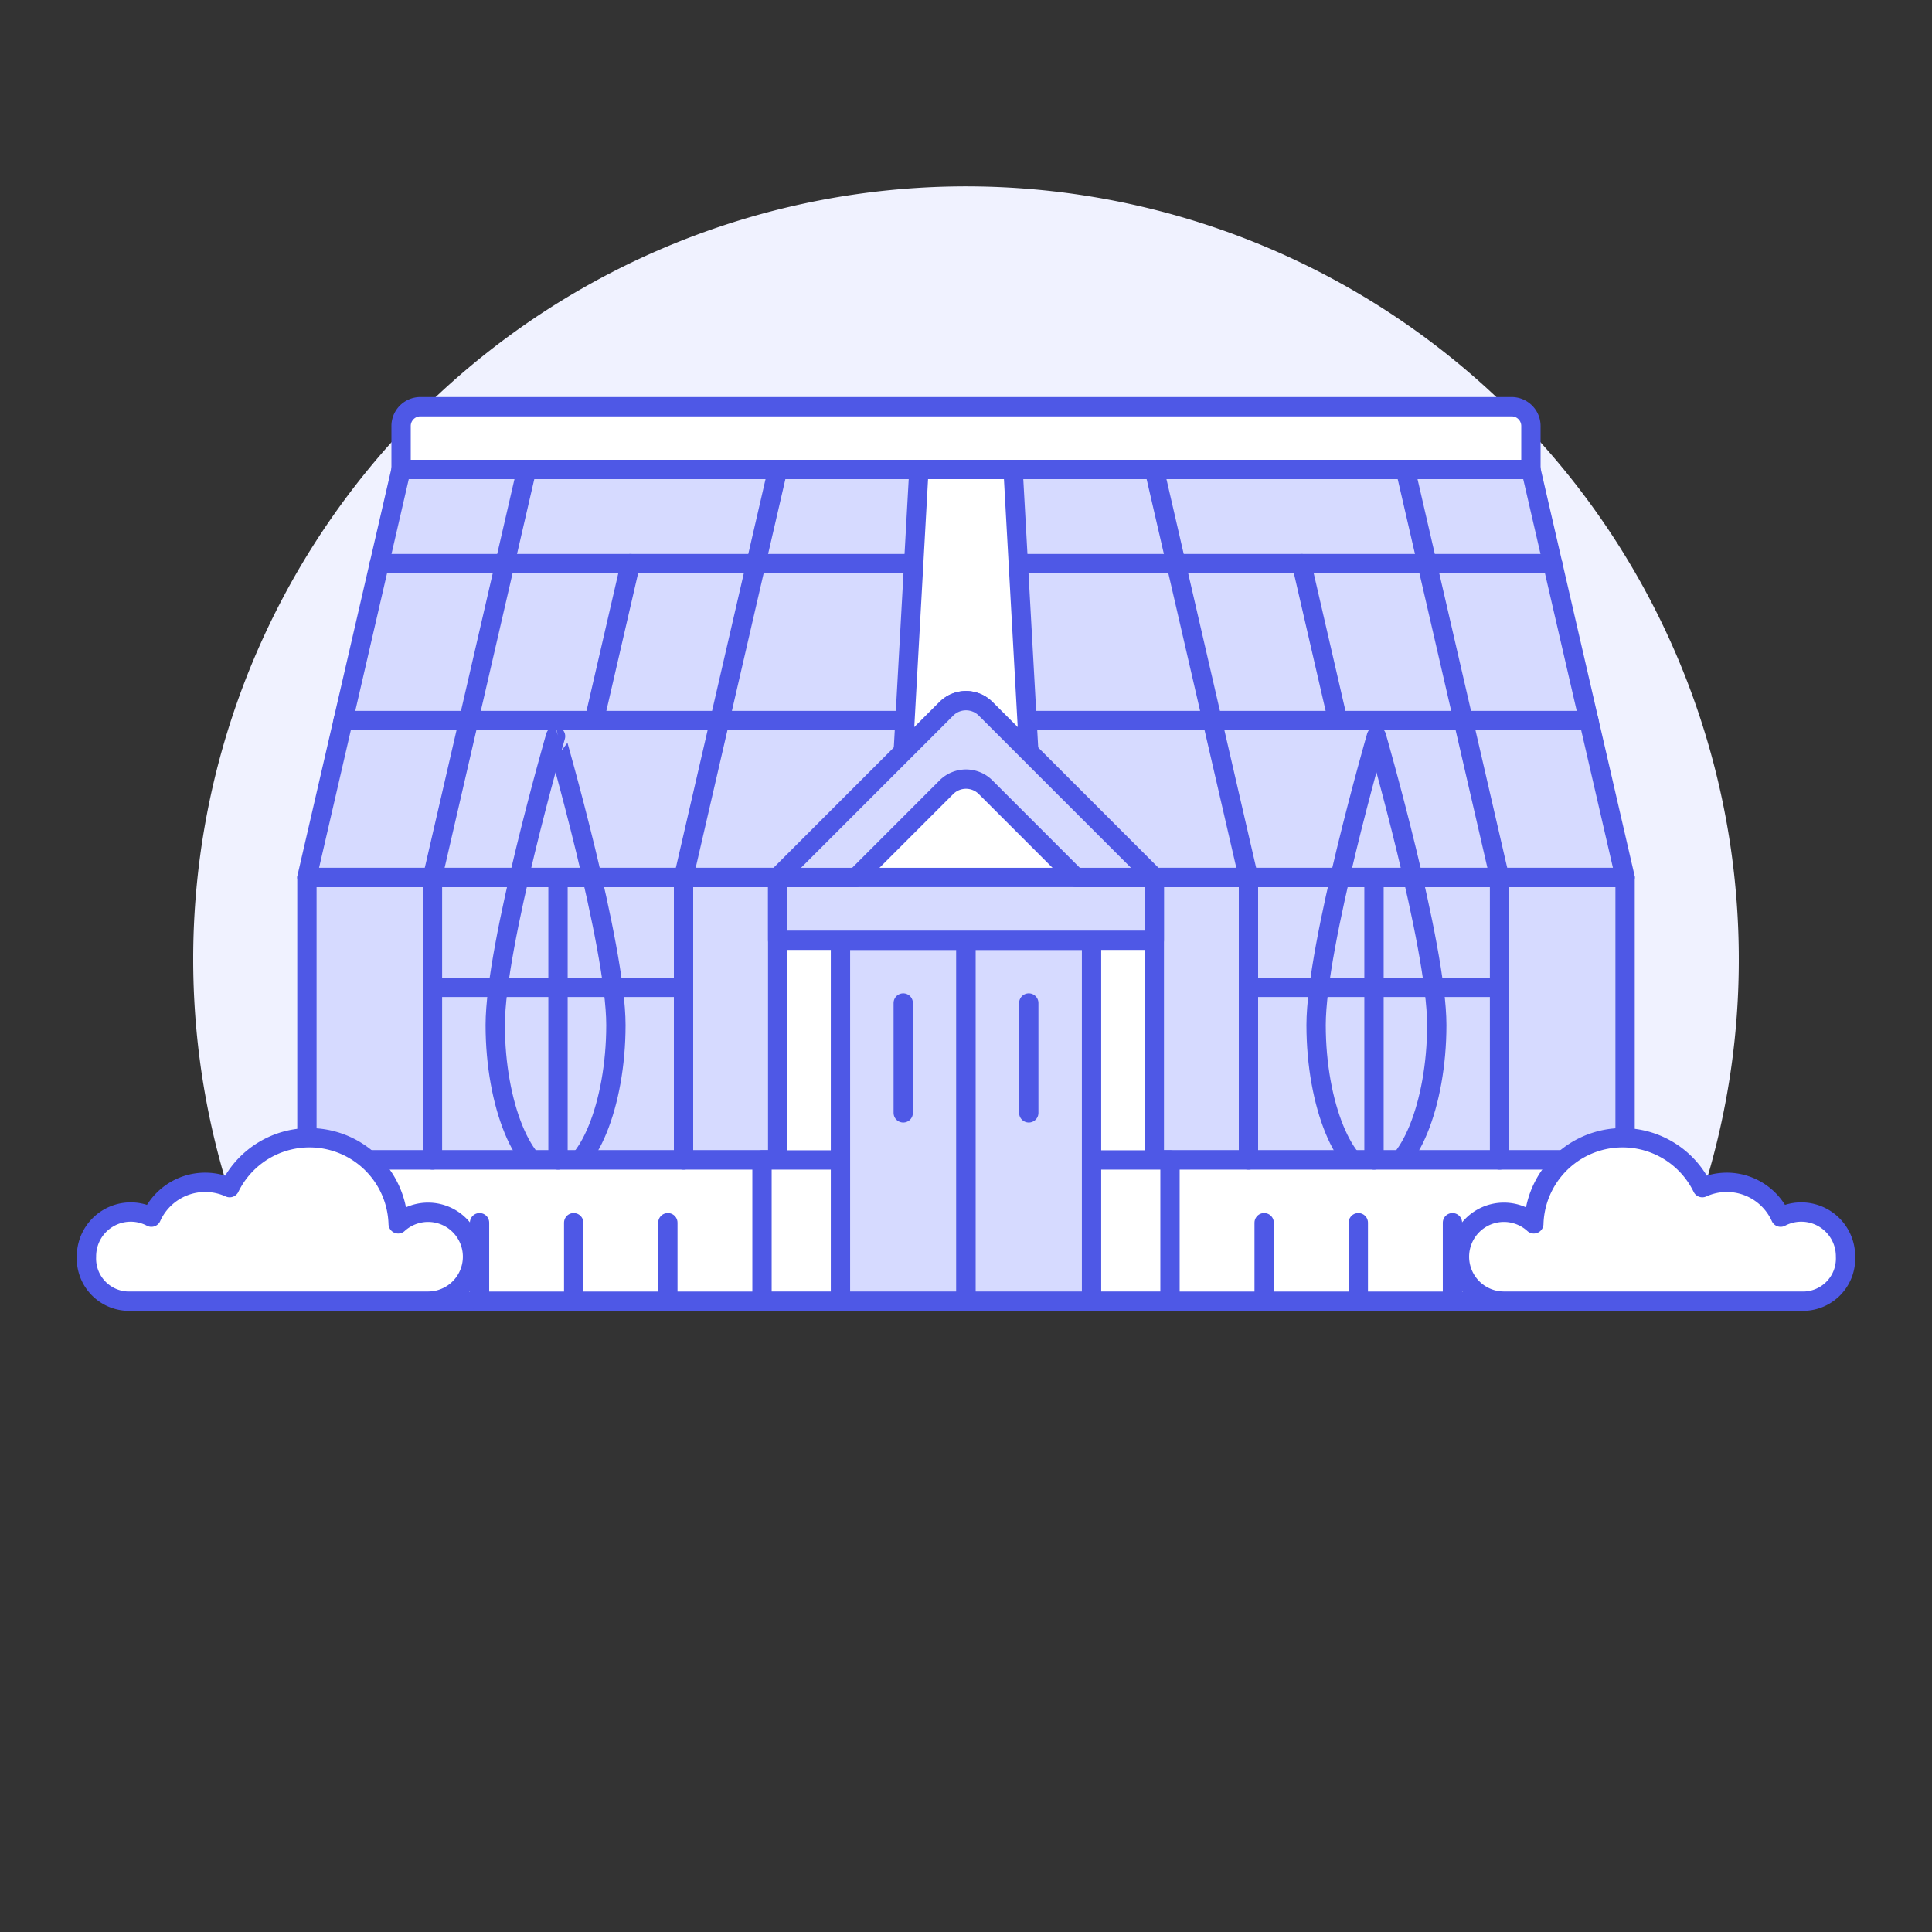 <?xml version="1.0" encoding="UTF-8"?> <svg xmlns="http://www.w3.org/2000/svg" viewBox="0 0 140 140" height="140" width="140"><rect x="0" y="0" width="140" height="140" fill="#333333" stroke="none"/><g transform="matrix(1.4,0,0,1.4,0,0)"><path d="M90,49.652a40,40,0,1,0-76.436,16.5H86.436A39.844,39.844,0,0,0,90,49.652Z" fill="#F0F2FF"></path><path d="M11 66.152L89 66.152" fill="none" stroke="#4E58E6" stroke-linecap="round" stroke-linejoin="round"></path><path d="M6.5 66.152L9 66.152" fill="none" stroke="#4E58E6" stroke-linecap="round" stroke-linejoin="round"></path><path d="M91 66.152L93.5 66.152" fill="none" stroke="#4E58E6" stroke-linecap="round" stroke-linejoin="round"></path><path d="M79.24 24.3L20.76 24.3 15.886 45.418 15.886 60.038 84.114 60.038 84.114 45.418 79.24 24.3z" fill="#D6DAFF"></path><path d="M74.367,53.056c0,4.129-1.48,7.693-3.123,7.693s-3.123-3.564-3.123-7.693,3.123-14.948,3.123-14.948S74.367,48.928,74.367,53.056Z" fill="#D6DAFF"></path><path d="M74.367,53.056c0,4.129-1.48,7.693-3.123,7.693s-3.123-3.564-3.123-7.693,3.123-14.948,3.123-14.948S74.367,48.928,74.367,53.056Z" fill="#D6DAFF" stroke="#4E58E6" stroke-linejoin="round"></path><path d="M31.879,53.056c0,4.129-1.48,7.693-3.123,7.693s-3.123-3.564-3.123-7.693,3.123-14.948,3.123-14.948S31.879,48.928,31.879,53.056Z" fill="#D6DAFF"></path><path d="M31.879,53.056c0,4.129-1.48,7.693-3.123,7.693s-3.123-3.564-3.123-7.693,3.123-14.948,3.123-14.948S31.879,48.928,31.879,53.056Z" fill="#D6DAFF" stroke="#4E58E6" stroke-linejoin="round"></path><path d="M15.886 45.418H84.114V60.038H15.886z" fill="none" stroke="#4E58E6" stroke-linecap="round" stroke-linejoin="round"></path><path d="M79.24 24.3L20.76 24.3 15.886 45.418 84.114 45.418 79.24 24.3z" fill="none" stroke="#4E58E6" stroke-linecap="round" stroke-linejoin="round"></path><path d="M84.77,60.038H15.23a1.012,1.012,0,0,0-1.012,1.012v6.3H85.782v-6.3A1.012,1.012,0,0,0,84.77,60.038Z" fill="#ffffff" stroke="#4E58E6" stroke-linecap="round" stroke-linejoin="round"></path><path d="M22.384 45.418L22.384 60.038" fill="none" stroke="#4E58E6" stroke-linecap="round" stroke-linejoin="round"></path><path d="M28.882 45.418L28.882 60.038" fill="none" stroke="#4E58E6" stroke-linecap="round" stroke-linejoin="round"></path><path d="M35.38 45.418L35.38 60.038" fill="none" stroke="#4E58E6" stroke-linecap="round" stroke-linejoin="round"></path><path d="M22.384 51.104L35.38 51.104" fill="none" stroke="#4E58E6" stroke-linecap="round" stroke-linejoin="round"></path><path d="M64.62 45.418L64.62 60.038" fill="none" stroke="#4E58E6" stroke-linecap="round" stroke-linejoin="round"></path><path d="M71.118 45.418L71.118 60.038" fill="none" stroke="#4E58E6" stroke-linecap="round" stroke-linejoin="round"></path><path d="M77.616 45.418L77.616 60.038" fill="none" stroke="#4E58E6" stroke-linecap="round" stroke-linejoin="round"></path><path d="M64.62 51.104L77.616 51.104" fill="none" stroke="#4E58E6" stroke-linecap="round" stroke-linejoin="round"></path><path d="M17.761 37.296L82.239 37.296" fill="none" stroke="#4E58E6" stroke-linecap="round" stroke-linejoin="round"></path><path d="M19.635 29.173L80.365 29.173" fill="none" stroke="#4E58E6" stroke-linecap="round" stroke-linejoin="round"></path><path d="M22.384 45.418L27.257 24.3" fill="none" stroke="#4E58E6" stroke-linecap="round" stroke-linejoin="round"></path><path d="M35.38 45.418L40.253 24.3" fill="none" stroke="#4E58E6" stroke-linecap="round" stroke-linejoin="round"></path><path d="M30.756 37.296L32.631 29.173" fill="none" stroke="#4E58E6" stroke-linecap="round" stroke-linejoin="round"></path><path d="M77.616 45.418L72.743 24.3" fill="none" stroke="#4E58E6" stroke-linecap="round" stroke-linejoin="round"></path><path d="M64.62 45.418L59.747 24.3" fill="none" stroke="#4E58E6" stroke-linecap="round" stroke-linejoin="round"></path><path d="M69.244 37.296L67.369 29.173" fill="none" stroke="#4E58E6" stroke-linecap="round" stroke-linejoin="round"></path><path d="M53.249 38.92L46.751 38.92 47.563 24.3 52.437 24.3 53.249 38.92z" fill="#ffffff" stroke="#4E58E6" stroke-linecap="round" stroke-linejoin="round"></path><path d="M48.985,36.686l-8.732,8.732v21.93H59.747V45.418l-8.732-8.732A1.436,1.436,0,0,0,48.985,36.686Z" fill="#ffffff"></path><path d="M48.985,36.686l-8.732,8.732v21.93H59.747V45.418l-8.732-8.732A1.436,1.436,0,0,0,48.985,36.686Z" fill="none" stroke="#4E58E6" stroke-linecap="round" stroke-linejoin="round"></path><path d="M39.441 60.038H60.559V67.348H39.441z" fill="#ffffff" stroke="#4E58E6" stroke-linecap="round" stroke-linejoin="round"></path><path d="M43.502 48.667H50V67.348H43.502z" fill="#D6DAFF"></path><path d="M43.502 48.667H50V67.348H43.502z" fill="none" stroke="#4E58E6" stroke-linecap="round" stroke-linejoin="round"></path><path d="M50 48.667H56.498V67.348H50z" fill="#D6DAFF"></path><path d="M50 48.667H56.498V67.348H50z" fill="none" stroke="#4E58E6" stroke-linecap="round" stroke-linejoin="round"></path><path d="M78.24,21.051H21.76a1,1,0,0,0-1,1V24.3H79.24V22.051A1,1,0,0,0,78.24,21.051Z" fill="#ffffff"></path><path d="M78.24,21.051H21.76a1,1,0,0,0-1,1V24.3H79.24V22.051A1,1,0,0,0,78.24,21.051Z" fill="none" stroke="#4E58E6" stroke-linecap="round" stroke-linejoin="round"></path><path d="M40.253 45.418H59.747V48.667H40.253z" fill="#D6DAFF" stroke="#4E58E6" stroke-linecap="round" stroke-linejoin="round"></path><path d="M40.253,45.418h4.061l4.671-4.671a1.436,1.436,0,0,1,2.03,0l4.671,4.671h4.061l-8.732-8.732a1.436,1.436,0,0,0-2.03,0Z" fill="#D6DAFF" stroke="#4E58E6" stroke-linecap="round" stroke-linejoin="round"></path><path d="M46.751 51.916L46.751 57.602" fill="none" stroke="#4E58E6" stroke-linecap="round" stroke-linejoin="round"></path><path d="M53.249 51.916L53.249 57.602" fill="none" stroke="#4E58E6" stroke-linecap="round" stroke-linejoin="round"></path><path d="M19.947 67.348L19.947 63.287" fill="none" stroke="#4E58E6" stroke-linecap="round" stroke-linejoin="round"></path><path d="M24.821 67.348L24.821 63.287" fill="none" stroke="#4E58E6" stroke-linecap="round" stroke-linejoin="round"></path><path d="M29.694 67.348L29.694 63.287" fill="none" stroke="#4E58E6" stroke-linecap="round" stroke-linejoin="round"></path><path d="M34.568 67.348L34.568 63.287" fill="none" stroke="#4E58E6" stroke-linecap="round" stroke-linejoin="round"></path><path d="M65.432 67.348L65.432 63.287" fill="none" stroke="#4E58E6" stroke-linecap="round" stroke-linejoin="round"></path><path d="M70.306 67.348L70.306 63.287" fill="none" stroke="#4E58E6" stroke-linecap="round" stroke-linejoin="round"></path><path d="M75.179 67.348L75.179 63.287" fill="none" stroke="#4E58E6" stroke-linecap="round" stroke-linejoin="round"></path><path d="M80.053 67.348L80.053 63.287" fill="none" stroke="#4E58E6" stroke-linecap="round" stroke-linejoin="round"></path><path d="M95.524,65.041A2.29,2.29,0,0,0,92.165,63a3.052,3.052,0,0,0-4.053-1.527,4.593,4.593,0,0,0-8.721,1.874,2.3,2.3,0,1,0-1.554,4h15.38A2.205,2.205,0,0,0,95.524,65.041Z" fill="#ffffff"></path><path d="M95.524,65.041A2.29,2.29,0,0,0,92.165,63a3.052,3.052,0,0,0-4.053-1.527,4.593,4.593,0,0,0-8.721,1.874,2.3,2.3,0,1,0-1.554,4h15.38A2.205,2.205,0,0,0,95.524,65.041Z" fill="none" stroke="#4E58E6" stroke-linecap="round" stroke-linejoin="round"></path><path d="M4.476,65.041A2.29,2.29,0,0,1,7.835,63a3.052,3.052,0,0,1,4.053-1.527,4.593,4.593,0,0,1,8.721,1.874,2.3,2.3,0,1,1,1.554,4H6.783A2.205,2.205,0,0,1,4.476,65.041Z" fill="#ffffff"></path><path d="M4.476,65.041A2.29,2.29,0,0,1,7.835,63a3.052,3.052,0,0,1,4.053-1.527,4.593,4.593,0,0,1,8.721,1.874,2.3,2.3,0,1,1,1.554,4H6.783A2.205,2.205,0,0,1,4.476,65.041Z" fill="none" stroke="#4E58E6" stroke-linecap="round" stroke-linejoin="round"></path></g></svg> 